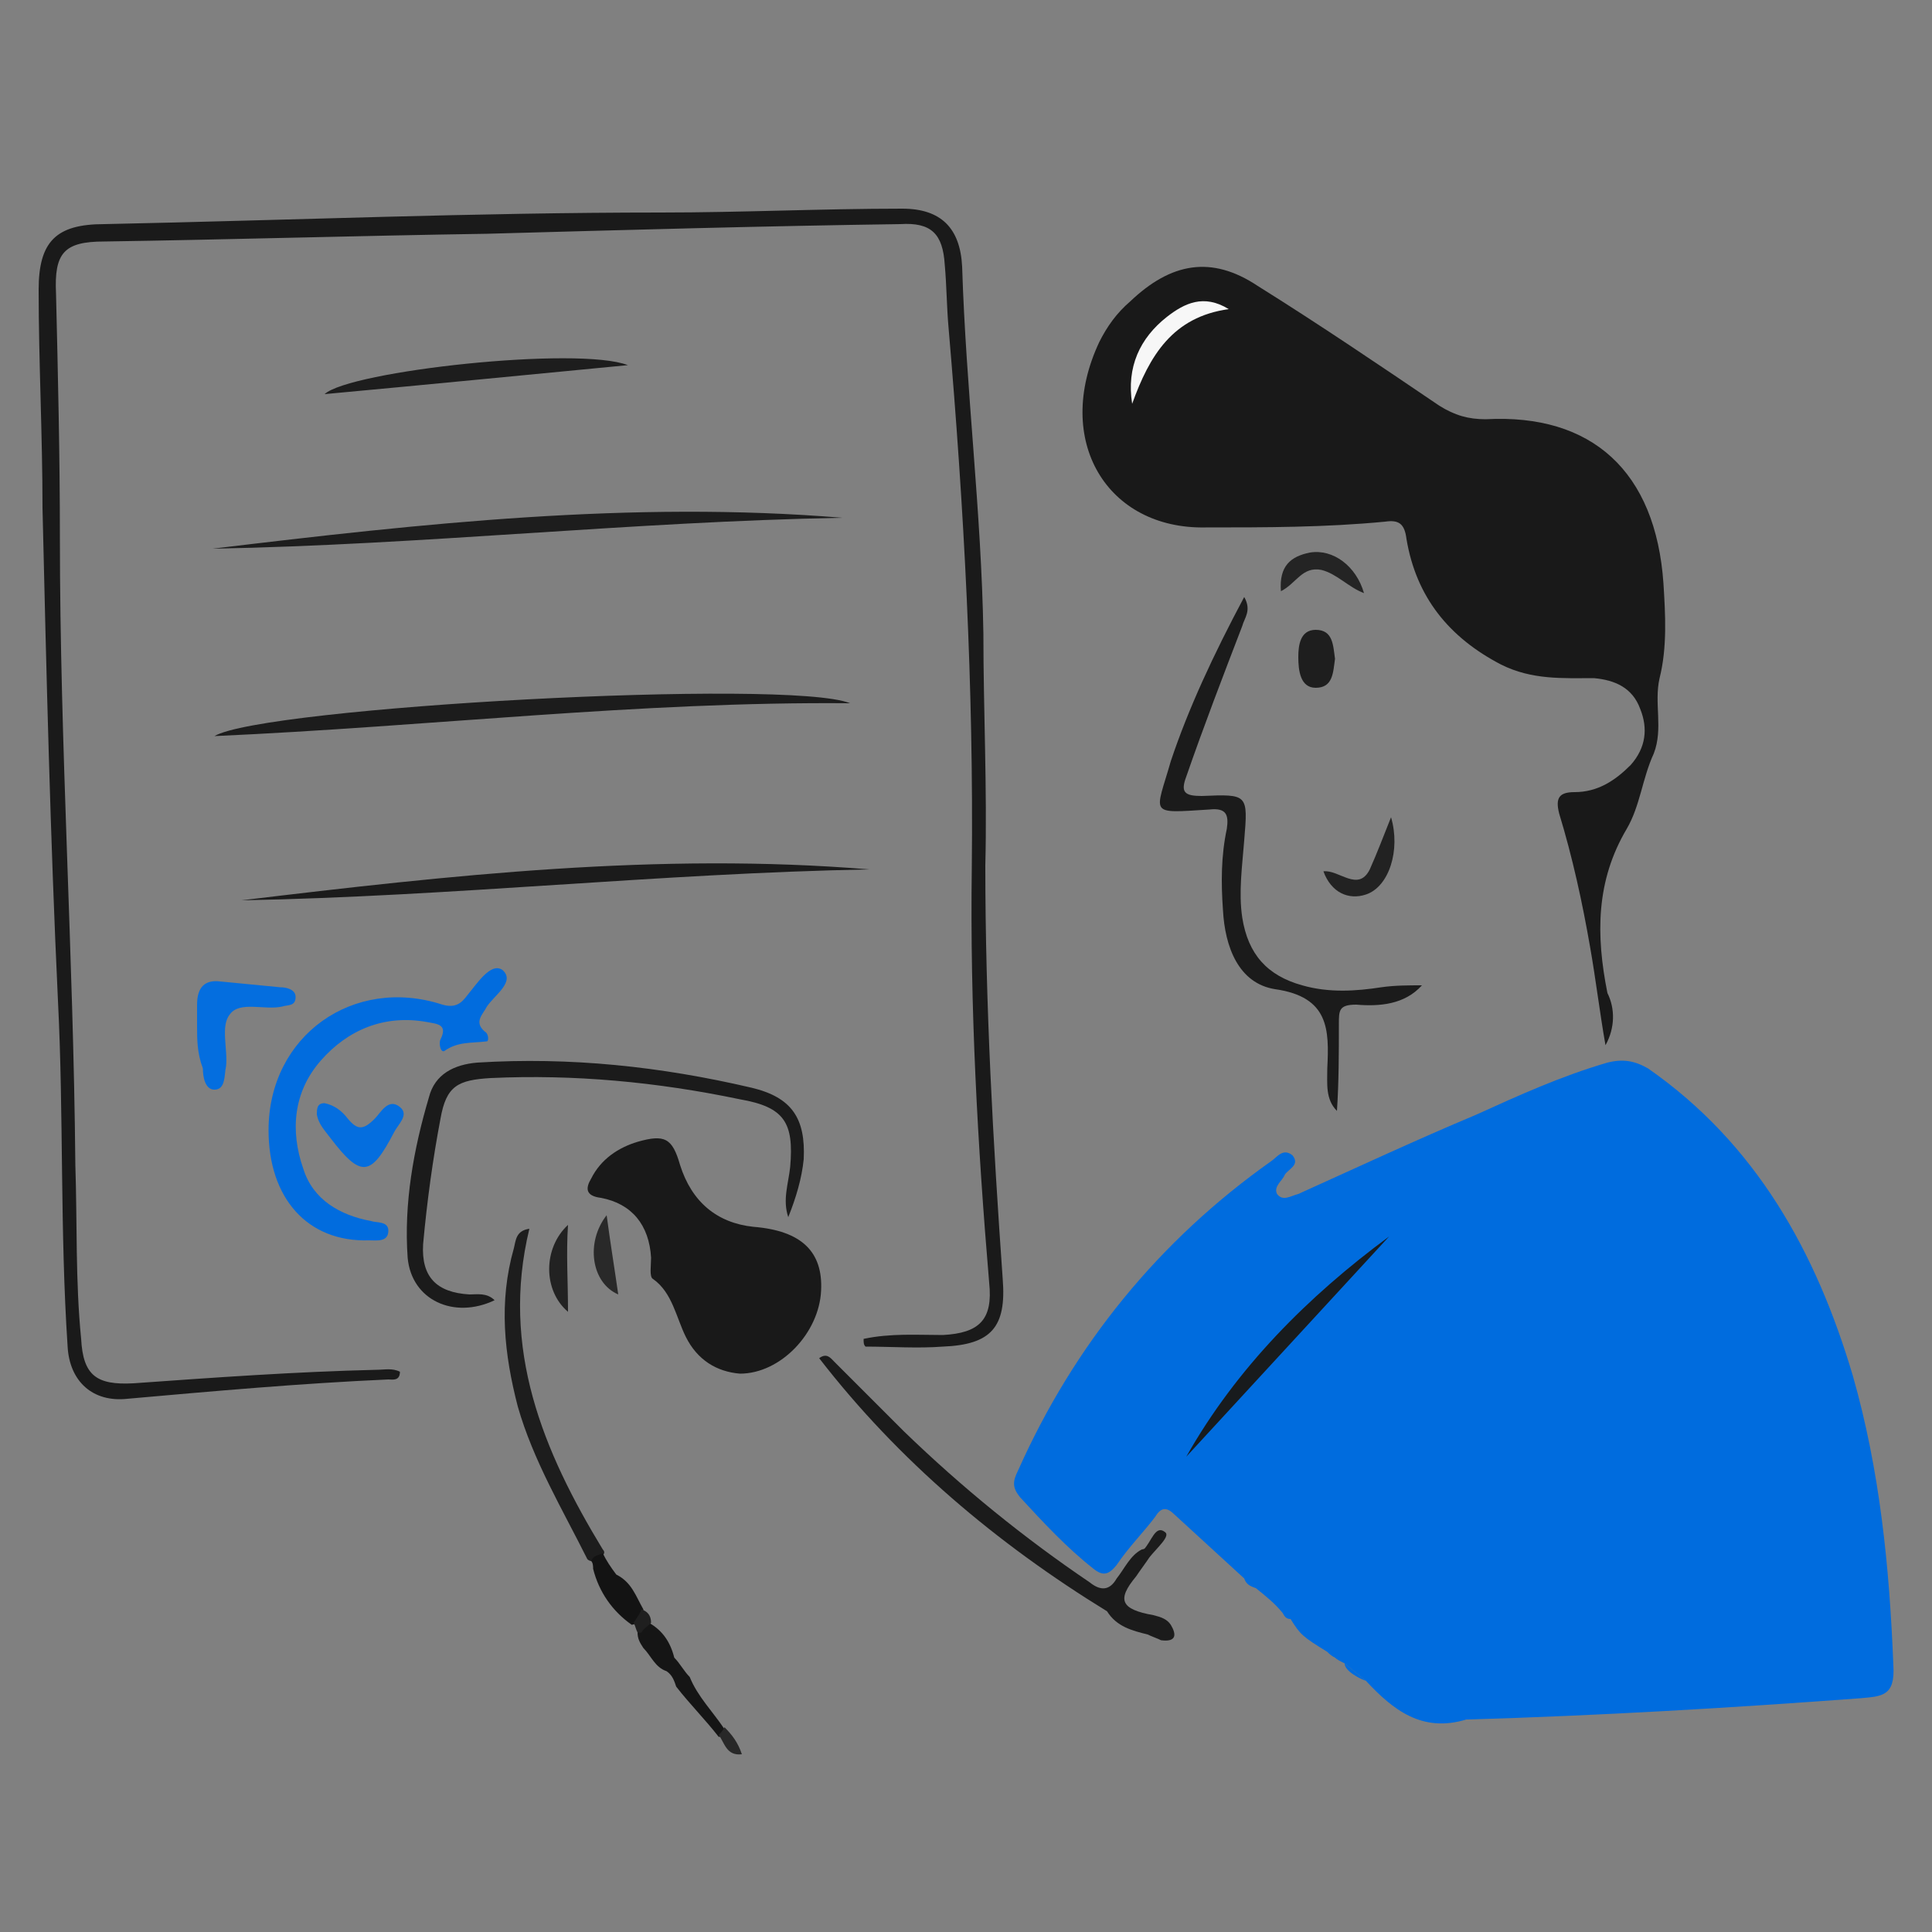 <svg xmlns="http://www.w3.org/2000/svg" xmlns:xlink="http://www.w3.org/1999/xlink" id="Layer_1" x="0px" y="0px" viewBox="0 0 100 100" style="enable-background:new 0 0 100 100;" xml:space="preserve"><rect x="0" y="0" width="100" height="100" fill="#808080" stroke="none"/><style type="text/css">	.st0{fill:#006CDE;}	.st1{fill:#191919;}	.st2{fill:#1A1A1A;}	.st3{fill:#016CDE;}	.st4{fill:#1B1B1B;}	.st5{fill:#1C1C1C;}	.st6{fill:#1D1D1D;}	.st7{fill:#046EDF;}	.st8{fill:#1E1E1E;}	.st9{fill:#222222;}	.st10{fill:#242424;}	.st11{fill:#151515;}	.st12{fill:#292929;}	.st13{fill:#282828;}	.st14{fill:#181B1D;}	.st15{fill:#F7F7F7;}	.st16{fill:#131313;}	.st17{fill:#1F1F1F;}</style><g>	<path class="st0" d="M70.7,87c-0.3-0.1-1.1-0.5-1.1-0.9"></path>	<path class="st0" d="M69.6,86.1c-0.2-0.1-0.4-0.2-0.5-0.3c-0.2-0.1-0.3-0.2-0.4-0.3c-1.3-0.8-1.4-0.9-1.9-1.7  c-0.2,0-0.3-0.1-0.4-0.3C66,83,65.5,82.6,65,82.2c-0.3-0.1-0.5-0.2-0.6-0.5c-1.2-1.1-2.4-2.2-3.6-3.3c-0.4-0.4-0.7-0.4-1,0.1  c-0.6,0.8-1.4,1.6-2,2.5c-0.4,0.5-0.7,0.6-1.2,0.2c-1.4-1.1-2.6-2.4-3.8-3.7c-0.4-0.5-0.4-0.8-0.1-1.4c2.9-6.5,7.3-11.9,13.1-16  c0.3-0.2,0.6-0.7,1.1-0.3c0.4,0.5-0.2,0.7-0.4,1c-0.1,0.3-0.6,0.6-0.4,1c0.3,0.4,0.7,0.1,1.1,0c3.1-1.4,6.1-2.8,9.2-4.1  c2.2-1,4.4-2,6.8-2.7c0.8-0.2,1.4-0.1,2.1,0.3c5.6,3.9,8.7,9.5,10.6,15.9c1.4,4.9,1.9,9.9,2.1,15c0.1,1.6-0.6,1.6-1.7,1.7  C89.6,88.4,82.8,88.8,76,89c0,0-0.1,0-0.1,0c-2.3,0.7-3.8-0.5-5.2-2"></path>	<path class="st1" d="M83.1,54.1c-0.3-1.7-0.5-3.4-0.8-5.1c-0.4-2.3-0.9-4.6-1.6-6.9c-0.2-0.8,0-1.1,0.8-1.1c1.2,0,2.1-0.6,2.9-1.4  c0.8-0.9,0.9-1.9,0.5-2.9c-0.4-1.1-1.3-1.5-2.4-1.6c-1.6,0-3.2,0.1-4.8-0.7c-2.7-1.4-4.4-3.5-4.9-6.5c-0.1-0.8-0.4-1-1.1-0.9  c-3.1,0.3-6.2,0.3-9.3,0.3c-5.1,0.1-7.9-4.5-5.5-9.6c0.4-0.8,0.9-1.5,1.6-2.1c2.1-2,4.2-2.4,6.6-0.8c3.2,2,6.3,4.1,9.4,6.2  c0.8,0.5,1.5,0.7,2.4,0.7c5.5-0.3,8.8,2.7,9.2,8.5c0.1,1.6,0.2,3.3-0.2,4.9c-0.3,1.3,0.2,2.6-0.3,3.9c-0.6,1.3-0.7,2.7-1.4,3.9  c-1.6,2.7-1.6,5.5-1,8.5C83.6,52.2,83.6,53.2,83.1,54.1z"></path>	<path class="st2" d="M44.7,69.3c1.4-0.3,2.8-0.2,4.1-0.2c1.9-0.1,2.6-0.8,2.4-2.7c-0.6-7.1-1-14.3-0.9-21.5  c0.1-9.3-0.4-18.6-1.2-27.9c-0.1-1.1-0.1-2.2-0.2-3.3c-0.1-1.6-0.7-2.2-2.3-2.1c-7.1,0.1-14.2,0.3-21.4,0.5  c-6.6,0.1-13.2,0.3-19.8,0.4c-2.1,0-2.6,0.6-2.5,2.7c0.1,4.2,0.2,8.4,0.2,12.6c0,10.8,0.7,21.6,0.8,32.5c0.1,3,0,6,0.3,9  c0.1,1.9,0.8,2.4,2.7,2.3c4.2-0.3,8.4-0.6,12.6-0.7c0.4,0,0.8-0.1,1.2,0.1c0,0.5-0.4,0.4-0.6,0.4c-4.5,0.2-9,0.6-13.5,1  c-1.8,0.2-3-0.9-3.1-2.7c-0.4-6-0.2-12-0.5-17.9c-0.4-8.5-0.6-17-0.8-25.5C2.2,22.5,2,18.7,2,15c0-2.5,0.9-3.4,3.4-3.4  c9.6-0.2,19.2-0.6,28.8-0.6c4.2,0,8.3-0.2,12.5-0.2c2,0,3,1,3.1,3c0.2,6.4,1,12.7,1.1,19c0,4,0.2,8,0.1,12  C51,52,51.4,59.1,51.9,66.2c0.2,2.5-0.6,3.4-3.1,3.5c-1.3,0.1-2.7,0-4,0C44.7,69.6,44.7,69.5,44.7,69.3z"></path>	<path class="st1" d="M38.3,71.1c-1.2-0.1-2.2-0.7-2.8-1.9c-0.5-1-0.7-2.3-1.7-3c-0.2-0.1-0.1-0.7-0.1-1.1c-0.1-1.7-1-2.8-2.6-3.1  c-0.8-0.1-0.8-0.5-0.5-1c0.5-1,1.4-1.6,2.4-1.9c1.4-0.4,1.8-0.2,2.2,1.2c0.6,1.9,1.9,3,3.8,3.2c2.5,0.2,3.6,1.3,3.5,3.3  C42.4,69,40.4,71.1,38.3,71.1z"></path>	<path class="st3" d="M13.9,58.5c0-4.9,4.4-8,9-6.5c0.7,0.2,1-0.1,1.3-0.5c0.5-0.6,1.2-1.7,1.8-1.3c0.7,0.6-0.4,1.3-0.8,1.9  c-0.2,0.4-0.7,0.8-0.1,1.3c0.2,0.1,0.2,0.5,0.1,0.5c-0.8,0.1-1.5,0-2.2,0.5c-0.2,0.1-0.3-0.4-0.2-0.6c0.4-0.8-0.2-0.8-0.7-0.9  c-2.2-0.4-4.1,0.4-5.5,2c-1.4,1.6-1.6,3.6-0.9,5.6c0.5,1.6,1.9,2.4,3.5,2.7c0.3,0.1,0.9,0,0.9,0.5c0,0.6-0.6,0.5-1,0.5  C15.9,64.3,13.9,62,13.9,58.5z"></path>	<path class="st4" d="M64.4,30.9c0.4,0.7,0,1.1-0.1,1.5c-1,2.6-2,5.2-2.9,7.8c-0.3,0.8-0.1,1,0.8,1c2.4-0.1,2.4-0.1,2.2,2.3  c-0.1,1.3-0.3,2.7-0.1,4c0.3,1.9,1.3,3,3.1,3.5c1.4,0.4,2.8,0.3,4.1,0.1c0.7-0.1,1.4-0.1,2.1-0.1c-0.9,1-2.2,1.1-3.4,1  c-0.9,0-0.9,0.3-0.9,1c0,1.5,0,3-0.1,4.5c-0.6-0.6-0.5-1.4-0.5-2.2c0.1-2,0.1-3.7-2.7-4.1c-1.9-0.3-2.6-2.2-2.7-4.1  c-0.1-1.4-0.1-2.8,0.2-4.2c0.1-0.7,0-1.1-0.9-1c-3.2,0.2-2.8,0.3-2-2.5C61.5,36.7,62.8,33.9,64.4,30.9z"></path>	<path class="st4" d="M40.8,63c-0.3-0.9,0-1.7,0.1-2.6c0.2-2.3-0.3-3.1-2.6-3.5c-4.3-0.9-8.6-1.3-12.9-1.1c-1.7,0.1-2.3,0.4-2.6,2.1  c-0.4,2.1-0.7,4.3-0.9,6.5c-0.1,1.7,0.7,2.5,2.4,2.6c0.4,0,0.9-0.1,1.3,0.3c-2.1,1-4.3,0-4.5-2.2c-0.2-2.8,0.3-5.6,1.1-8.3  c0.3-1.2,1.3-1.7,2.5-1.8c4.8-0.3,9.5,0.2,14.2,1.3c2.1,0.5,2.8,1.6,2.7,3.7C41.5,61,41.2,62,40.8,63z"></path>	<path class="st5" d="M44,36.4c-10.9-0.1-21.7,1.2-32.9,1.7C13.6,36.6,40.8,35.1,44,36.4z"></path>	<path class="st6" d="M11,28.4c10.8-1.3,21.7-2.5,32.6-1.6C32.7,27,21.9,28.2,11,28.4z"></path>	<path class="st4" d="M12.5,46.6C23.3,45.3,34.1,44.1,45,45C34.2,45.2,23.4,46.4,12.5,46.6z"></path>	<path class="st4" d="M59.5,80.6c-0.2,0.3-0.5,0.7-0.7,1c-1,1.2-0.8,1.7,0.9,2c0.4,0.1,0.7,0.2,0.9,0.5c0.3,0.5,0.3,0.9-0.5,0.8  c-0.2-0.1-0.5-0.2-0.7-0.3c-0.8-0.2-1.6-0.4-2.1-1.2c-5.7-3.5-10.8-7.8-14.9-13.1c0.4-0.3,0.6,0,0.8,0.2c1.2,1.2,2.4,2.4,3.6,3.6  c3,2.9,6.2,5.5,9.6,7.8c0.5,0.4,1,0.5,1.4-0.2c0.4-0.5,0.7-1.2,1.3-1.5C59.5,80.1,59.6,80.2,59.5,80.6z"></path>	<path class="st6" d="M30.4,80.7c-1.3-2.6-2.8-5.1-3.6-7.9c-0.7-2.7-1-5.4-0.2-8.2c0.1-0.4,0.1-0.9,0.8-1  c-1.5,6.2,0.7,11.5,3.8,16.6c0.1,0.1,0.1,0.2,0,0.3c-0.1,0.2-0.3,0.3-0.6,0.3C30.6,80.8,30.5,80.8,30.4,80.7z"></path>	<path class="st6" d="M32.5,18.9c-5.2,0.5-10.3,1-15.7,1.5C18.1,19.2,29.9,17.9,32.5,18.9z"></path>	<path class="st7" d="M10.2,53.1c0-0.4,0-0.8,0-1.1c0-0.9,0.4-1.3,1.2-1.2c1,0.1,2.1,0.2,3.1,0.3c0.3,0,0.8,0.1,0.8,0.5  c0,0.5-0.4,0.4-0.7,0.5c-0.9,0.2-2.2-0.3-2.7,0.4c-0.5,0.6-0.1,1.8-0.2,2.7c-0.1,0.4,0,1.2-0.6,1.2c-0.5,0-0.6-0.7-0.6-1.1  C10.2,54.5,10.2,53.8,10.2,53.1C10.1,53.1,10.1,53.1,10.2,53.1z"></path>	<path class="st7" d="M16.8,57.1c0.5,0.1,0.9,0.4,1.2,0.8c0.5,0.6,0.8,0.6,1.4,0c0.3-0.3,0.7-1.1,1.3-0.6c0.5,0.4-0.1,0.9-0.3,1.3  c-1.2,2.3-1.7,2.4-3.3,0.3c-0.3-0.4-0.6-0.7-0.7-1.2C16.4,57.4,16.4,57.1,16.8,57.1z"></path>	<path class="st8" d="M69.1,34.1c-0.1,0.7-0.1,1.5-1,1.5c-0.8,0-0.9-0.9-0.9-1.6c0-0.6,0.1-1.4,0.9-1.4C69,32.6,69,33.4,69.1,34.1z"></path>	<path class="st9" d="M72,42.3c0.5,1.7-0.1,3.6-1.3,4c-0.9,0.3-1.8-0.1-2.2-1.2c0.8-0.1,1.8,1.1,2.4-0.1  C71.3,44.1,71.6,43.3,72,42.3z"></path>	<path class="st10" d="M66.3,30.6c-0.1-1.3,0.5-1.8,1.5-2c1.2-0.2,2.4,0.7,2.8,2.1c-0.8-0.3-1.4-1-2.2-1.2  C67.4,29.3,67.1,30.2,66.3,30.6z"></path>	<path class="st11" d="M34.9,85.8c0.3,0.3,0.5,0.7,0.8,1c0.4,1,1.2,1.8,1.8,2.7c0.1,0.3,0,0.4-0.3,0.4c-0.7-0.9-1.5-1.7-2.2-2.6  c-0.1-0.3-0.2-0.6-0.5-0.8c-0.6-0.2-0.8-0.8-1.2-1.2c-0.2-0.3-0.3-0.5-0.3-0.8c0.1-0.3,0.3-0.5,0.6-0.5  C34.3,84.4,34.7,85,34.9,85.8z"></path>	<path class="st9" d="M29.4,63.4c-0.1,1.5,0,2.9,0,4.5C28.1,66.8,28.1,64.6,29.4,63.4z"></path>	<path class="st12" d="M31.4,62.9c0.2,1.5,0.4,2.7,0.6,4.1C30.6,66.4,30.3,64.3,31.4,62.9z"></path>	<path class="st5" d="M59.5,80.6c-0.1-0.1-0.2-0.2-0.3-0.4c0.4-0.4,0.6-1.3,1.1-0.9C60.6,79.5,59.9,80.1,59.5,80.6z"></path>	<path class="st13" d="M37.2,89.8c0.1-0.1,0.2-0.2,0.3-0.4c0.4,0.4,0.7,0.8,0.9,1.4C37.6,90.9,37.5,90.2,37.2,89.8z"></path>	<path class="st14" d="M61.4,75.4c2.6-4.6,6.3-8.3,10.5-11.4C68.4,67.8,64.9,71.6,61.4,75.4z"></path>	<path class="st15" d="M58.6,20.9c-0.3-1.9,0.4-3.4,1.8-4.5c0.9-0.7,1.9-1.2,3.2-0.4C60.7,16.4,59.5,18.4,58.6,20.9z"></path>	<path class="st16" d="M31.2,80.4c0.2,0.4,0.4,0.7,0.7,1.1c0.8,0.4,1,1.1,1.4,1.8c0,0.4-0.1,0.7-0.6,0.8c-1-0.7-1.7-1.7-2-2.9  c0-0.1,0-0.3-0.1-0.4C30.7,80.5,31,80.5,31.2,80.4z"></path>	<path class="st17" d="M33.2,84.5c-0.1,0-0.1,0-0.2,0c-0.1-0.2-0.1-0.3-0.2-0.5c0.1-0.2,0.3-0.4,0.4-0.7c0.3,0.1,0.5,0.3,0.5,0.7  C33.5,84.2,33.3,84.3,33.2,84.5z"></path></g></svg>